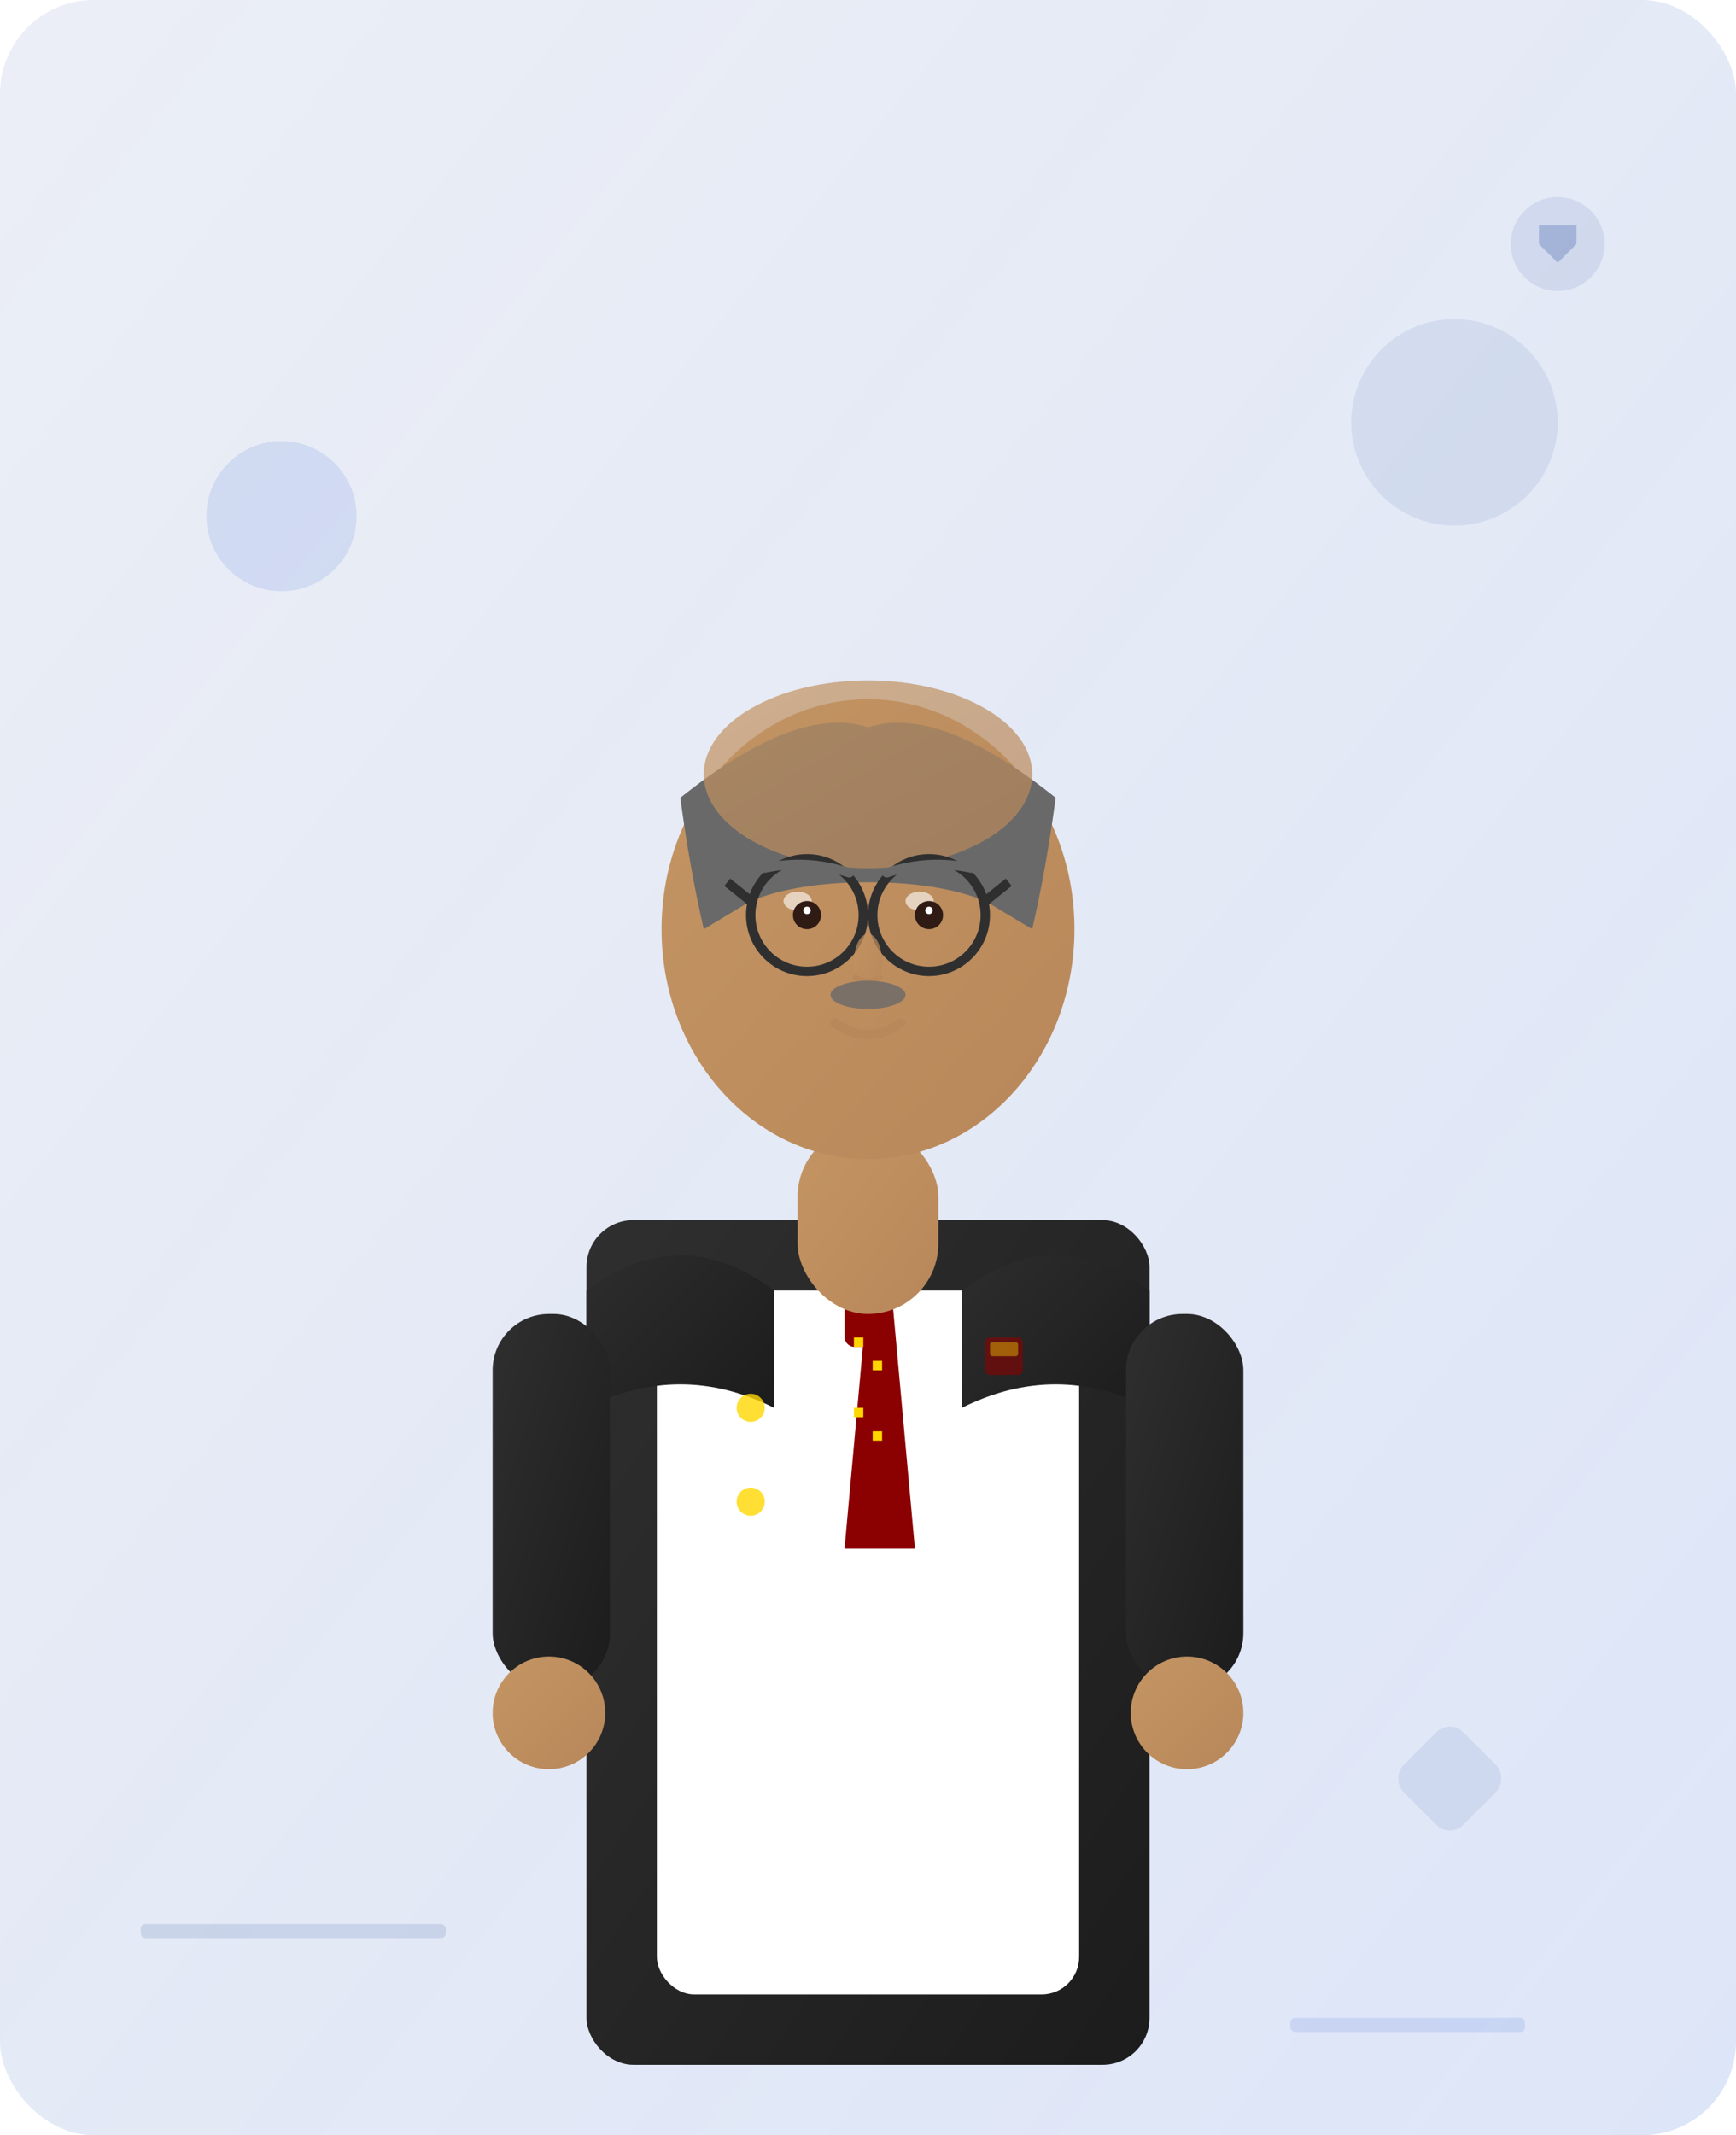 <svg width="370" height="455" viewBox="0 0 370 455" xmlns="http://www.w3.org/2000/svg">
  <defs>
    <linearGradient id="bgGradient3" x1="0%" y1="0%" x2="100%" y2="100%">
      <stop offset="0%" style="stop-color:#0C328E;stop-opacity:0.08"/>
      <stop offset="100%" style="stop-color:#1e54d1;stop-opacity:0.15"/>
    </linearGradient>
    <linearGradient id="skinTone3" x1="0%" y1="0%" x2="100%" y2="100%">
      <stop offset="0%" style="stop-color:#c49563;stop-opacity:1"/>
      <stop offset="100%" style="stop-color:#b8875a;stop-opacity:1"/>
    </linearGradient>
    <linearGradient id="suitGradient3" x1="0%" y1="0%" x2="100%" y2="100%">
      <stop offset="0%" style="stop-color:#2F2F2F;stop-opacity:1"/>
      <stop offset="100%" style="stop-color:#1C1C1C;stop-opacity:1"/>
    </linearGradient>
    <filter id="softShadow3">
      <feDropShadow dx="0" dy="3" stdDeviation="4" flood-opacity="0.15"/>
    </filter>
  </defs>
  
  <!-- Background -->
  <rect width="370" height="455" fill="url(#bgGradient3)" rx="20"/>
  
  <!-- Decorative elements -->
  <circle cx="310" cy="90" r="22" fill="#0C328E" opacity="0.08"/>
  <circle cx="60" cy="110" r="16" fill="#1e54d1" opacity="0.12"/>
  <rect x="300" y="370" width="18" height="18" fill="#0C328E" opacity="0.08" rx="4" transform="rotate(45 309 379)"/>
  
  <!-- Main avatar container -->
  <g transform="translate(85, 80)">
    <!-- Body/Suit -->
    <rect x="40" y="180" width="120" height="180" fill="url(#suitGradient3)" rx="10" filter="url(#softShadow3)"/>
    
    <!-- Shirt -->
    <rect x="55" y="195" width="90" height="150" fill="#ffffff" rx="8"/>
    
    <!-- Tie -->
    <path d="M100 195 L105 195 L110 250 L95 250 Z" fill="#8B0000"/>
    <rect x="95" y="195" width="10" height="12" fill="#8B0000" rx="2"/>
    <!-- Tie pattern -->
    <rect x="97" y="205" width="2" height="2" fill="#FFD700"/>
    <rect x="101" y="210" width="2" height="2" fill="#FFD700"/>
    <rect x="97" y="220" width="2" height="2" fill="#FFD700"/>
    <rect x="101" y="225" width="2" height="2" fill="#FFD700"/>
    
    <!-- Suit jacket lapels -->
    <path d="M40 195 Q60 180 80 195 L80 220 Q60 210 40 220 Z" fill="url(#suitGradient3)"/>
    <path d="M160 195 Q140 180 120 195 L120 220 Q140 210 160 220 Z" fill="url(#suitGradient3)"/>
    
    <!-- Suit buttons -->
    <circle cx="75" cy="220" r="3" fill="#FFD700" opacity="0.8"/>
    <circle cx="75" cy="240" r="3" fill="#FFD700" opacity="0.8"/>
    
    <!-- Arms -->
    <rect x="20" y="200" width="25" height="80" fill="url(#suitGradient3)" rx="12"/>
    <rect x="155" y="200" width="25" height="80" fill="url(#suitGradient3)" rx="12"/>
    
    <!-- Hands -->
    <circle cx="32" cy="285" r="12" fill="url(#skinTone3)"/>
    <circle cx="168" cy="285" r="12" fill="url(#skinTone3)"/>
    
    <!-- Neck -->
    <rect x="85" y="160" width="30" height="40" fill="url(#skinTone3)" rx="15"/>
    
    <!-- Head -->
    <ellipse cx="100" cy="118" rx="44" ry="49" fill="url(#skinTone3)" filter="url(#softShadow3)"/>
    
    <!-- Hair with slight baldness pattern -->
    <path d="M60 90 Q85 70 100 75 Q115 70 140 90 Q138 105 135 118 Q130 115 125 112 Q115 108 100 108 Q85 108 75 112 Q70 115 65 118 Q62 105 60 90 Z" fill="#696969"/>
    <!-- Receding hairline -->
    <ellipse cx="100" cy="85" rx="35" ry="20" fill="url(#skinTone3)" opacity="0.7"/>
    
    <!-- Glasses -->
    <g>
      <circle cx="87" cy="115" r="12" fill="none" stroke="#2F2F2F" stroke-width="2"/>
      <circle cx="113" cy="115" r="12" fill="none" stroke="#2F2F2F" stroke-width="2"/>
      <line x1="99" y1="115" x2="101" y2="115" stroke="#2F2F2F" stroke-width="2"/>
      <line x1="75" y1="112" x2="70" y2="108" stroke="#2F2F2F" stroke-width="2"/>
      <line x1="125" y1="112" x2="130" y2="108" stroke="#2F2F2F" stroke-width="2"/>
      <!-- Lens reflection -->
      <ellipse cx="85" cy="112" rx="3" ry="2" fill="#ffffff" opacity="0.6"/>
      <ellipse cx="111" cy="112" rx="3" ry="2" fill="#ffffff" opacity="0.6"/>
    </g>
    
    <!-- Eyes behind glasses -->
    <circle cx="87" cy="115" r="3" fill="#2F1B14"/>
    <circle cx="113" cy="115" r="3" fill="#2F1B14"/>
    <circle cx="87" cy="114" r="0.8" fill="#ffffff"/>
    <circle cx="113" cy="114" r="0.8" fill="#ffffff"/>
    
    <!-- Eyebrows -->
    <path d="M78 105 Q87 103 96 106" stroke="#696969" stroke-width="2" fill="none" stroke-linecap="round"/>
    <path d="M104 106 Q113 103 122 105" stroke="#696969" stroke-width="2" fill="none" stroke-linecap="round"/>
    
    <!-- Nose -->
    <ellipse cx="100" cy="125" rx="3" ry="6" fill="url(#skinTone3)" opacity="0.7"/>
    <path d="M97 128 Q100 130 103 128" stroke="#b8875a" stroke-width="1" fill="none"/>
    
    <!-- Mouth -->
    <path d="M93 138 Q100 143 107 138" stroke="#b8875a" stroke-width="2" fill="none" stroke-linecap="round"/>
    
    <!-- Mustache -->
    <ellipse cx="100" cy="132" rx="8" ry="3" fill="#696969" opacity="0.8"/>
    
    <!-- Pocket square -->
    <rect x="125" y="205" width="8" height="8" fill="#8B0000" opacity="0.6" rx="1"/>
    <rect x="126" y="206" width="6" height="3" fill="#FFD700" opacity="0.4" rx="0.5"/>
  </g>
  
  <!-- Professional elements -->
  <g opacity="0.6">
    <rect x="30" y="410" width="65" height="3" fill="#0C328E" opacity="0.2" rx="1"/>
    <rect x="275" y="430" width="50" height="3" fill="#1e54d1" opacity="0.2" rx="1"/>
    
    <!-- Strategic advisor symbol -->
    <g transform="translate(320, 40)">
      <circle cx="12" cy="12" r="10" fill="#0C328E" opacity="0.15"/>
      <path d="M8 8 L16 8 L16 12 L12 16 L8 12 Z" fill="#0C328E" opacity="0.4"/>
    </g>
  </g>
</svg>